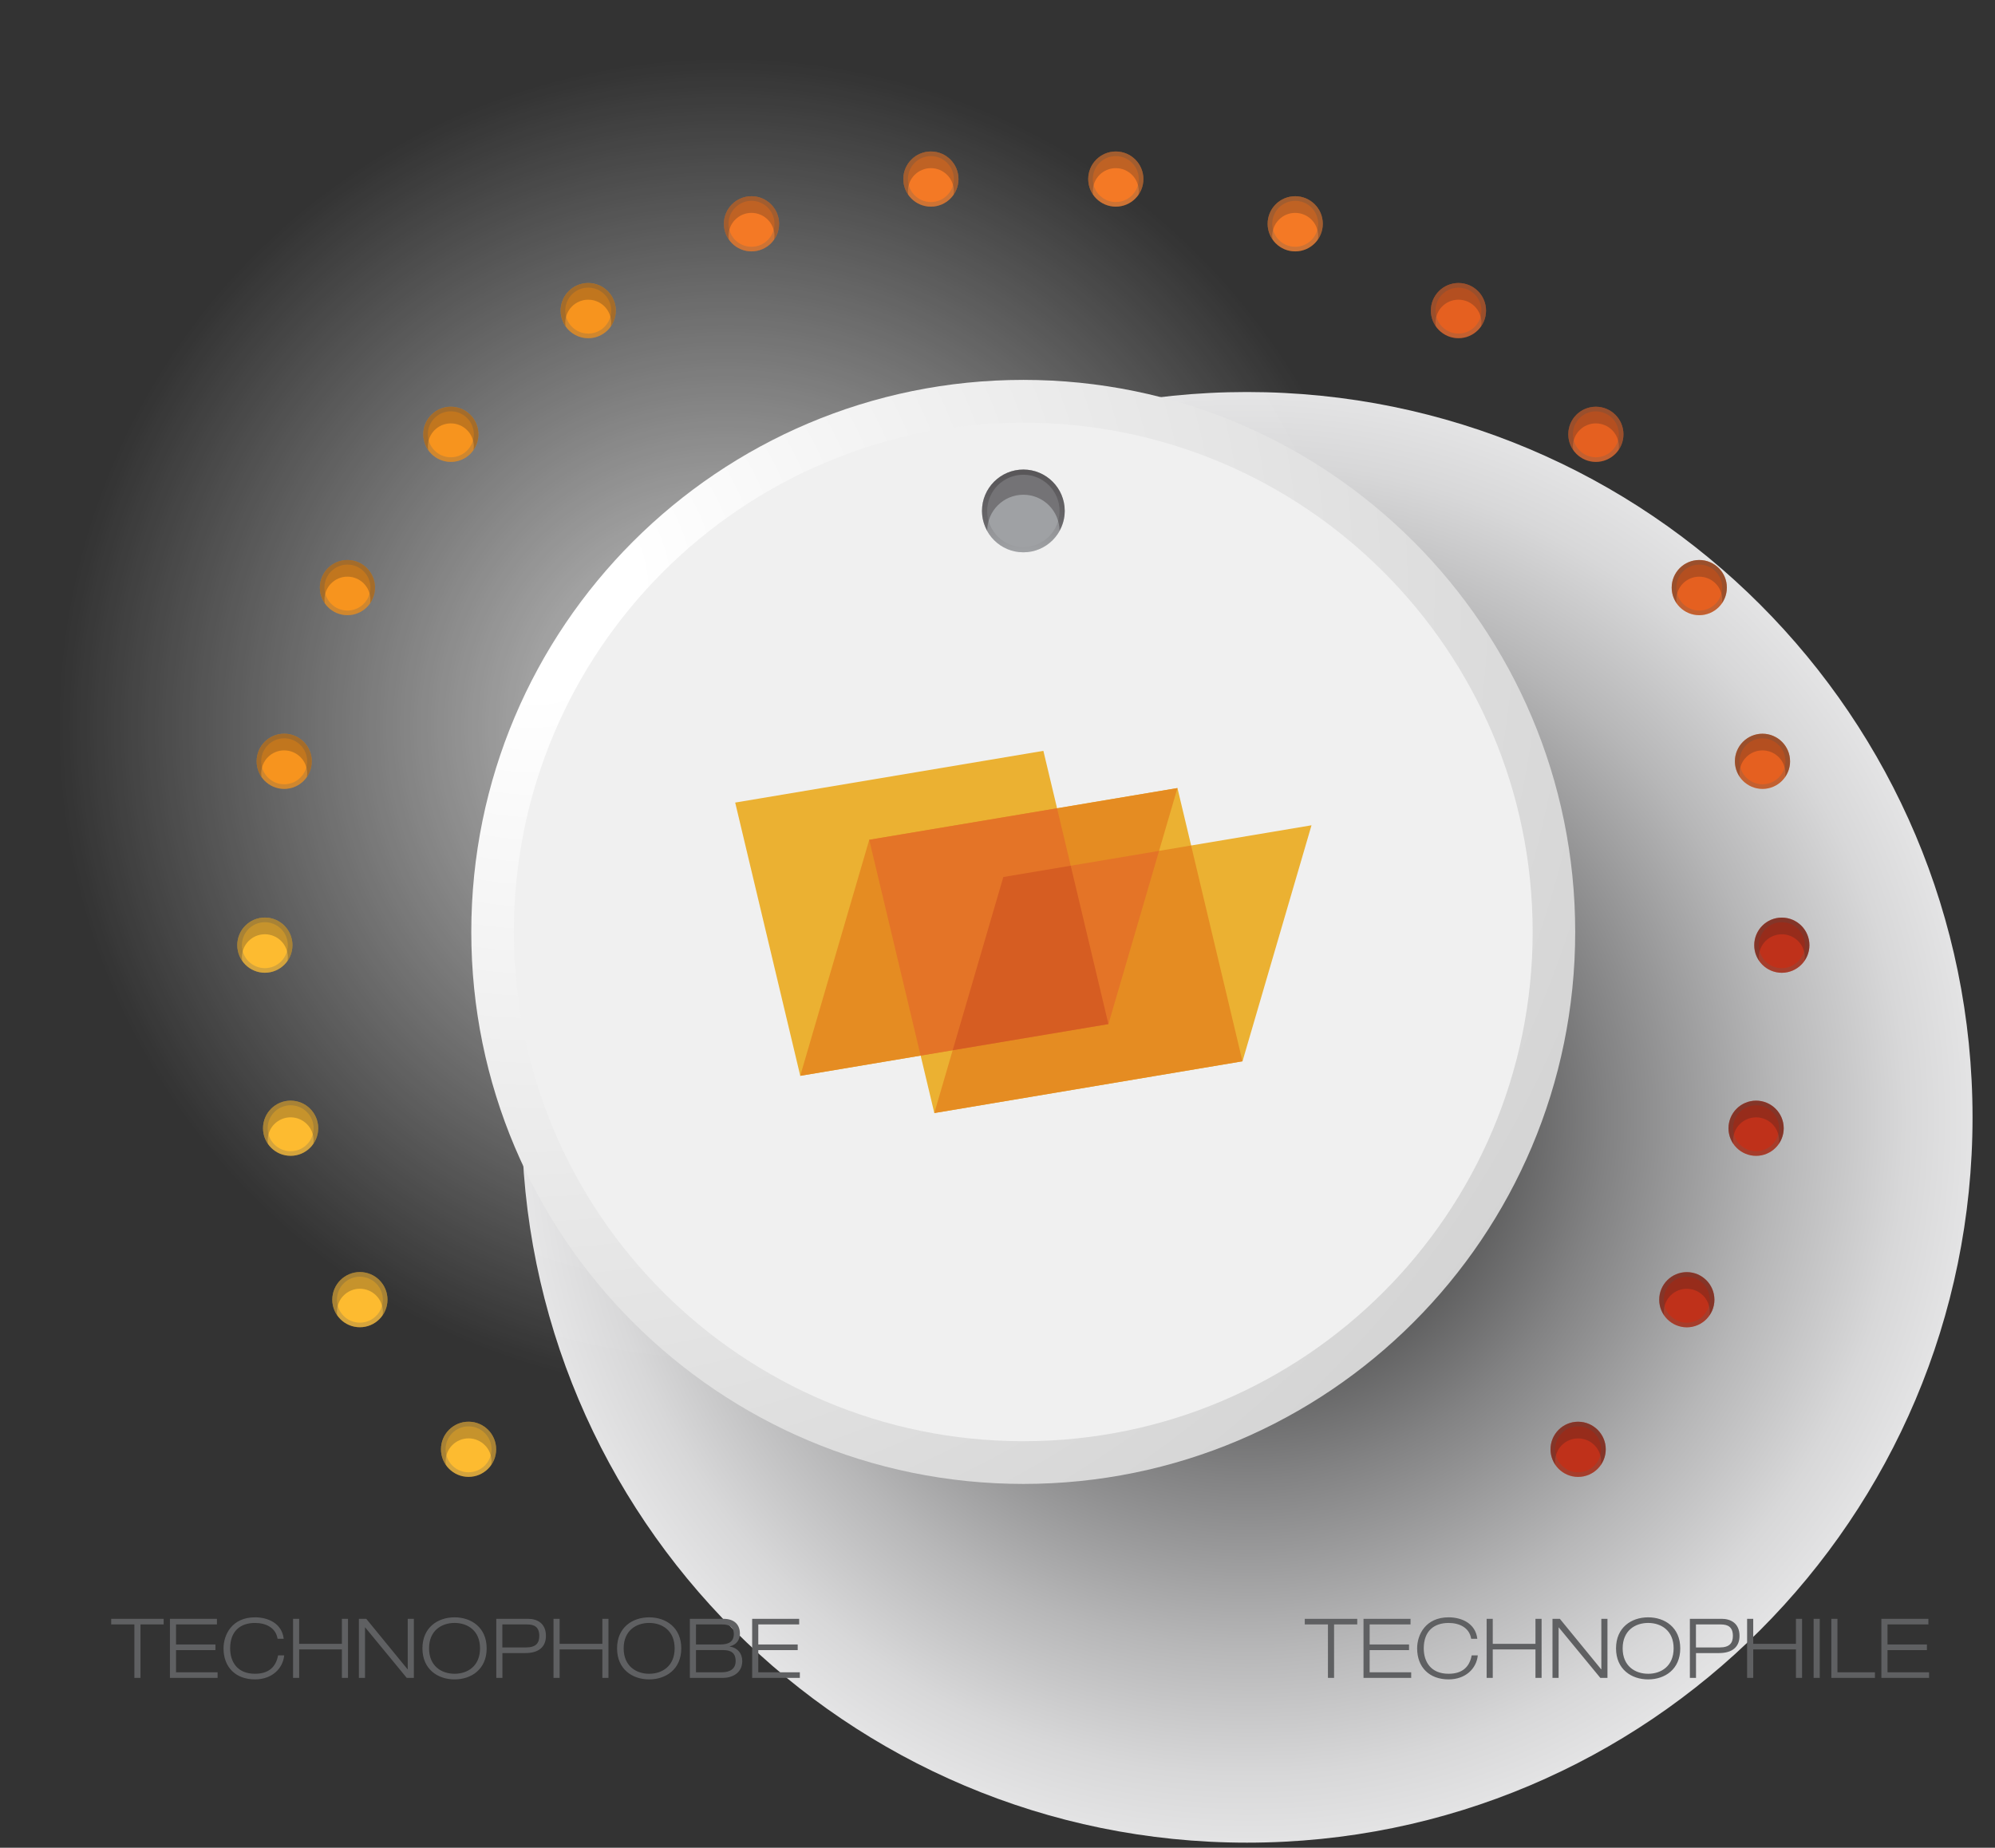 <svg xmlns="http://www.w3.org/2000/svg" width="217" height="201" viewBox="100 110 217 201" enable-background="new 100 110 217 201"><rect x="100" y="110" width="217" height="201" fill="#333333" stroke="none"/><radialGradient id="a" cx="236.474" cy="-244.068" r="85.527" gradientTransform="matrix(.923 0 0 -.923 -39.261 -36.274)" gradientUnits="userSpaceOnUse"><stop offset="0" stop-color="#fff" /><stop offset=".921" stop-color="#fff" stop-opacity="0"/></radialGradient><path opacity=".77" fill="url(#a)" enable-background="new" d="M257.82 188.91c0 43.563-35.326 78.897-78.896 78.897-43.586 0-78.924-35.334-78.924-78.896 0-43.585 35.338-78.91 78.924-78.91 43.57 0 78.896 35.325 78.896 78.91z" /><radialGradient id="b" cx="297.976" cy="-290.288" r="85.523" gradientTransform="matrix(.923 0 0 -.923 -39.261 -36.274)" gradientUnits="userSpaceOnUse"><stop offset="0"/><stop offset=".206" stop-color="#3B3B3B" /><stop offset=".493" stop-color="#878788" /><stop offset=".73" stop-color="#BFBFC0" /><stop offset=".905" stop-color="#E2E2E3" /><stop offset="1" stop-color="#EFEFF0" /></radialGradient><path opacity=".94" fill="url(#b)" enable-background="new" d="M314.557 231.552c0 43.57-35.326 78.896-78.92 78.896-43.563 0-78.89-35.323-78.89-78.896 0-43.58 35.327-78.907 78.89-78.907 43.593 0 78.92 35.326 78.92 78.907z" /><path fill="#5F6062" d="M244.443 286.71h-2.52v-.612h5.707v.612h-2.52v5.815h-.667v-5.815zM248.313 286.098h5.114v.612h-4.448v2.18h4.285v.61h-4.286v2.413h4.52v.612h-5.187v-6.427zM260.743 290.077c-.144 1.438-1.333 2.61-3.178 2.61-2.088 0-3.42-1.314-3.42-3.377 0-1.468.908-3.375 3.42-3.375 1.404 0 2.926.64 3.124 2.332h-.667c-.198-1.226-1.296-1.72-2.458-1.72-1.593 0-2.7.89-2.7 2.763 0 1.433.746 2.765 2.7 2.765 1.53 0 2.287-.774 2.512-1.998h.666zM261.704 286.098h.666v2.72h4.646v-2.72h.666v6.428h-.666v-3.096h-4.646v3.096h-.666v-6.428zM268.868 286.098h.8l4.493 5.49h.02v-5.49h.666v6.428h-.774l-4.52-5.49h-.02v5.49h-.665v-6.428zM279.272 285.936c1.828 0 3.493 1.107 3.493 3.377 0 2.27-1.666 3.375-3.493 3.375s-3.493-1.106-3.493-3.375c0-2.27 1.665-3.377 3.492-3.377zm0 6.14c1.414 0 2.772-.83 2.772-2.766s-1.358-2.764-2.772-2.764c-1.413 0-2.772.828-2.772 2.764 0 1.937 1.36 2.765 2.772 2.765zM283.81 286.098h3.465c.99 0 1.936.495 1.936 1.854 0 1.215-.8 1.872-2.23 1.872h-2.503v2.7h-.667V286.1zm.665 3.114h2.574c1.115 0 1.44-.513 1.44-1.26 0-.964-.542-1.242-1.307-1.242h-2.71v2.502zM290.036 286.098h.666v2.72h4.646v-2.72h.666v6.428h-.666v-3.096h-4.646v3.096h-.666v-6.428zM297.27 286.098h.668v6.428h-.667v-6.428zM299.197 286.098h.666v5.815h4.078v.612h-4.743v-6.427zM304.643 286.098h5.113v.612h-4.447v2.18h4.285v.61h-4.286v2.413h4.52v.612h-5.187v-6.427zM114.613 286.71h-2.52v-.612h5.708v.612h-2.52v5.815h-.666v-5.815zM118.482 286.098h5.113v.612h-4.447v2.18h4.285v.61h-4.285v2.413h4.52v.612h-5.186v-6.427zM130.914 290.077c-.145 1.438-1.333 2.61-3.18 2.61-2.088 0-3.42-1.314-3.42-3.377 0-1.468.908-3.375 3.42-3.375 1.404 0 2.927.64 3.125 2.332h-.667c-.198-1.226-1.297-1.72-2.46-1.72-1.59 0-2.698.89-2.698 2.763 0 1.433.746 2.765 2.7 2.765 1.53 0 2.286-.774 2.512-1.998h.667zM131.875 286.098h.666v2.72h4.646v-2.72h.666v6.428h-.666v-3.096h-4.645v3.096h-.665v-6.428zM139.038 286.098h.802l4.492 5.49h.018v-5.49h.666v6.428h-.772l-4.52-5.49h-.02v5.49h-.666v-6.428zM149.443 285.936c1.826 0 3.492 1.107 3.492 3.377 0 2.27-1.666 3.375-3.492 3.375-1.828 0-3.494-1.106-3.494-3.375 0-2.27 1.665-3.377 3.493-3.377zm0 6.14c1.412 0 2.77-.83 2.77-2.766s-1.358-2.764-2.77-2.764c-1.414 0-2.773.828-2.773 2.764 0 1.937 1.36 2.765 2.773 2.765zM153.98 286.098h3.466c.99 0 1.936.495 1.936 1.854 0 1.215-.802 1.872-2.232 1.872h-2.502v2.7h-.666v-6.427h-.003zm.665 3.114h2.574c1.116 0 1.44-.513 1.44-1.26 0-.964-.54-1.242-1.307-1.242h-2.71v2.502h.002zM160.206 286.098h.666v2.72h4.646v-2.72h.666v6.428h-.666v-3.096h-4.646v3.096h-.666v-6.428zM170.61 285.936c1.827 0 3.493 1.107 3.493 3.377 0 2.27-1.666 3.375-3.492 3.375-1.827 0-3.492-1.106-3.492-3.375 0-2.27 1.665-3.377 3.493-3.377zm0 6.14c1.413 0 2.772-.83 2.772-2.766s-1.36-2.764-2.77-2.764c-1.415 0-2.774.828-2.774 2.764 0 1.937 1.36 2.765 2.773 2.765zM175.038 286.098h3.655c1.26 0 1.79.71 1.79 1.62 0 .62-.34 1.197-1.106 1.378v.02c.848.125 1.36.746 1.36 1.574 0 1.342-1.136 1.836-2.126 1.836h-3.572v-6.428zm.666 2.79h2.638c.9 0 1.477-.286 1.477-1.143 0-.783-.522-1.035-1.253-1.035h-2.86l-.003 2.18zm0 3.025h2.8c.864 0 1.514-.343 1.514-1.226 0-.927-.576-1.188-1.352-1.188h-2.962v2.413zM181.814 286.098h5.114v.612h-4.448v2.18h4.287v.61h-4.287v2.413H187v.612h-5.186v-6.427z" /><circle fill="#F47925" cx="201.256" cy="129.479" r="3" /><path opacity=".25" fill="#5F6062" enable-background="new" d="M201.255 126.48c-1.655 0-3 1.343-3 3 0 1.656 1.343 3 3 3s3-1.344 3-3c0-1.658-1.343-3-3-3zm0 5.5c-1.38 0-2.5-1.12-2.5-2.5s1.12-2.5 2.5-2.5 2.5 1.118 2.5 2.5c0 1.38-1.118 2.5-2.5 2.5z" /><path opacity=".25" fill="#231F20" enable-background="new" d="M201.255 128.292c1.38 0 2.5 1.12 2.5 2.5 0 .138-.02.27-.04.397.338-.484.54-1.074.54-1.712 0-1.656-1.343-3-3-3-1.655 0-3 1.344-3 3 0 .638.202 1.227.54 1.71-.02-.13-.04-.26-.04-.397 0-1.38 1.12-2.5 2.5-2.498z" /><circle fill="#F47925" cx="221.368" cy="129.479" r="3" /><path opacity=".25" fill="#5F6062" enable-background="new" d="M221.367 126.48c-1.656 0-3 1.344-3 3s1.344 3 3 3 3-1.344 3-3c0-1.658-1.344-3-3-3zm0 5.5c-1.38 0-2.5-1.12-2.5-2.502 0-1.38 1.12-2.5 2.5-2.498 1.38 0 2.5 1.117 2.5 2.498 0 1.38-1.118 2.502-2.5 2.502z" /><path opacity=".25" fill="#231F20" enable-background="new" d="M221.367 128.292c1.38 0 2.5 1.118 2.5 2.5 0 .138-.02.27-.04.397.34-.484.54-1.073.54-1.712 0-1.656-1.344-2.998-3-3-1.656 0-3 1.345-3 3.002 0 .635.2 1.226.54 1.71-.02-.132-.04-.26-.04-.398 0-1.382 1.12-2.5 2.5-2.5z" /><circle fill="#F47925" cx="240.883" cy="134.346" r="3" /><path opacity=".25" fill="#5F6062" enable-background="new" d="M240.882 131.346c-1.655 0-3 1.344-3 3 0 1.657 1.345 3 3 3.002 1.657-.002 3-1.345 3-3.002 0-1.658-1.343-3-3-3zm0 5.502c-1.38-.002-2.5-1.12-2.5-2.504.002-1.38 1.12-2.498 2.5-2.496 1.382-.002 2.5 1.117 2.5 2.496 0 1.383-1.118 2.502-2.5 2.504z" /><path opacity=".25" fill="#231F20" enable-background="new" d="M240.882 133.158c1.382 0 2.5 1.117 2.5 2.5 0 .138-.018.268-.04.398.34-.484.542-1.074.54-1.713 0-1.656-1.343-2.998-3-2.998-1.655 0-3 1.342-3 3 0 .635.202 1.227.54 1.71-.02-.132-.04-.26-.04-.397.002-1.383 1.12-2.5 2.5-2.5z" /><circle fill="#E56020" cx="258.639" cy="143.787" r="3" /><path opacity=".25" fill="#5F6062" enable-background="new" d="M258.64 140.787c-1.657.002-3 1.342-3 3s1.343 3 3 3.002c1.655 0 3-1.347 3-3.003 0-1.658-1.345-3-3-3zm0 5.502c-1.38-.003-2.5-1.122-2.5-2.505 0-1.377 1.12-2.498 2.5-2.496 1.38-.003 2.5 1.116 2.5 2.495 0 1.383-1.12 2.502-2.5 2.504z" /><path opacity=".25" fill="#231F20" enable-background="new" d="M258.64 142.6c1.38 0 2.5 1.12 2.5 2.5 0 .14-.02.27-.04.398.338-.484.54-1.074.54-1.71 0-1.66-1.345-3-3-3-1.657 0-3 1.34-3 3 0 .636.202 1.226.54 1.71-.02-.13-.04-.26-.04-.398 0-1.38 1.118-2.5 2.5-2.5z" /><circle fill="#E56020" cx="273.586" cy="157.245" r="3" /><path opacity=".25" fill="#5F6062" enable-background="new" d="M273.586 154.245c-1.656 0-3 1.343-3 3s1.344 3 3.002 3c1.654 0 3-1.345 2.998-3 0-1.657-1.344-3-3-3zm0 5.502c-1.38-.003-2.498-1.12-2.5-2.503 0-1.38 1.12-2.5 2.5-2.498 1.38 0 2.5 1.117 2.5 2.497 0 1.382-1.117 2.503-2.5 2.504z" /><path opacity=".25" fill="#231F20" enable-background="new" d="M273.586 156.057c1.38.002 2.5 1.118 2.502 2.5 0 .14-.02.27-.04.398.337-.484.54-1.072.538-1.71 0-1.657-1.344-3-3-3s-3 1.343-3 3c0 .636.203 1.228.54 1.71-.022-.13-.04-.262-.04-.396.002-1.384 1.12-2.503 2.5-2.503z" /><path fill="#E56020" d="M287.833 173.916c.002 1.66-1.345 3.003-3 3.005-1.656 0-3.002-1.344-3-3.002 0-1.656 1.344-3 3-3 1.658.002 3 1.344 3 2.998z" /><path opacity=".25" fill="#5F6062" enable-background="new" d="M284.833 170.918c-1.656 0-3 1.344-3 3-.002 1.658 1.344 3.002 3 3.003 1.655 0 3.002-1.344 3-3.004 0-1.654-1.342-2.996-3-2.998zm0 5.502c-1.38-.002-2.5-1.12-2.5-2.505 0-1.38 1.12-2.497 2.5-2.495 1.38-.002 2.5 1.117 2.502 2.498-.003 1.38-1.12 2.502-2.5 2.502z" /><path opacity=".25" fill="#231F20" enable-background="new" d="M284.832 172.732c1.382 0 2.502 1.117 2.5 2.496.003.14-.018.27-.038.4.338-.484.54-1.072.54-1.714 0-1.654-1.343-2.996-3-2.998-1.657 0-3 1.344-3 3 0 .638.202 1.228.538 1.71-.02-.128-.04-.26-.038-.398 0-1.38 1.116-2.498 2.498-2.496z" /><path fill="#E56020" d="M294.71 192.814c0 1.662-1.345 3.004-3.002 3.004-1.653 0-3-1.346-3-3.002.003-1.656 1.345-3.002 3-3 1.655 0 3 1.344 3 2.998z" /><path opacity=".25" fill="#5F6062" enable-background="new" d="M291.71 189.816c-1.657-.002-3 1.344-3.002 3 0 1.656 1.347 3.002 3 3.002 1.657 0 3-1.342 3-3.004 0-1.654-1.345-2.998-3-2.998zm0 5.502c-1.38-.002-2.5-1.12-2.5-2.504 0-1.38 1.118-2.498 2.5-2.496 1.38-.002 2.5 1.12 2.5 2.498 0 1.38-1.12 2.502-2.5 2.502z" /><path opacity=".25" fill="#231F20" enable-background="new" d="M291.708 191.63c1.38 0 2.5 1.12 2.5 2.5 0 .138-.017.27-.04.397.34-.484.54-1.074.54-1.713 0-1.654-1.345-2.998-3-2.998-1.655-.002-2.997 1.344-3 3 0 .637.202 1.227.54 1.71-.02-.13-.038-.26-.04-.398.002-1.38 1.12-2.5 2.5-2.497z" /><path fill="#BF311A" d="M296.813 212.816c-.002 1.66-1.346 3.004-3 3.006-1.658-.002-3.002-1.344-3-3.004.002-1.656 1.344-3.002 2.996-2.998 1.66 0 3.004 1.342 3.003 2.996z" /><path opacity=".25" fill="#5F6062" enable-background="new" d="M293.81 209.82c-1.652-.004-2.995 1.342-2.997 2.998 0 1.66 1.344 3.002 3 3.004 1.655-.002 3-1.346 3.002-3.006 0-1.654-1.346-2.996-3.004-2.996zm.003 5.502c-1.38-.002-2.5-1.12-2.5-2.504.002-1.38 1.12-2.5 2.502-2.498 1.38-.002 2.5 1.12 2.5 2.496-.002 1.383-1.124 2.504-2.502 2.506z" /><path opacity=".25" fill="#231F20" enable-background="new" d="M293.813 211.633c1.383 0 2.5 1.117 2.502 2.498 0 .14-.02.272-.04.4.34-.485.538-1.07.54-1.714 0-1.654-1.346-2.996-3.004-2.996-1.652-.004-2.995 1.342-2.997 2.998 0 .637.2 1.227.54 1.713-.022-.13-.04-.26-.04-.4 0-1.38 1.117-2.5 2.5-2.497z" /><path fill="#BF311A" d="M294.018 232.734c-.004 1.656-1.348 3-3.004 3s-3.002-1.342-3-3c0-1.658 1.342-3.002 3-3.002 1.656.002 3 1.344 3.004 3.002z" /><path opacity=".25" fill="#5F6062" enable-background="new" d="M291.014 229.732c-1.658 0-3 1.344-3 3.002-.002 1.658 1.344 3 3 3s3-1.344 3.004-3c-.004-1.658-1.348-3-3.004-3.002zm0 5.502c-1.38 0-2.498-1.12-2.502-2.504.004-1.38 1.12-2.496 2.502-2.496 1.383 0 2.5 1.12 2.5 2.498 0 1.38-1.12 2.504-2.5 2.502z" /><path opacity=".25" fill="#231F20" enable-background="new" d="M291.016 231.547c1.38.002 2.498 1.12 2.498 2.498 0 .14-.018.27-.04.396.34-.48.54-1.07.544-1.706-.004-1.658-1.348-3-3.004-3.002-1.658 0-3 1.344-3 3.002 0 .637.203 1.227.535 1.713-.017-.133-.034-.262-.034-.4 0-1.383 1.115-2.5 2.5-2.5z" /><path fill="#BF311A" d="M286.48 251.385c0 1.66-1.347 3-3 3.004-1.66-.005-3.003-1.347-3-3.005-.003-1.654 1.34-3 2.997-2.998 1.656-.002 3.002 1.343 3.002 2.998z" /><path opacity=".25" fill="#5F6062" enable-background="new" d="M283.477 248.387c-1.656-.002-3 1.344-2.998 2.998-.003 1.658 1.34 3 3 3.004 1.653-.006 3-1.346 3-3.005 0-1.655-1.347-3-3.003-2.998zm.002 5.5c-1.382-.002-2.503-1.12-2.503-2.502.002-1.38 1.12-2.5 2.502-2.5 1.38.002 2.495 1.12 2.5 2.498 0 1.387-1.123 2.502-2.5 2.504z" /><path opacity=".25" fill="#231F20" enable-background="new" d="M283.477 250.197c1.383 0 2.502 1.12 2.5 2.498.004.14-.018.27-.04.4.34-.484.542-1.072.542-1.712 0-1.653-1.347-3-3.003-2.998-1.656-.002-3 1.345-2.998 2.998-.005.638.198 1.228.536 1.712-.02-.13-.04-.26-.037-.398 0-1.38 1.116-2.502 2.497-2.5z" /><path fill="#BF311A" d="M274.66 267.658c0 1.66-1.346 3-3.006 3.002-1.654 0-2.998-1.344-3-3.002.002-1.656 1.344-3 3.002-3 1.655.003 3.002 1.342 3.004 3z" /><path opacity=".25" fill="#5F6062" enable-background="new" d="M271.656 264.657c-1.658 0-3 1.345-3.002 3 .002 1.66 1.346 3.004 3 3.003 1.66 0 3.006-1.342 3.006-3.002-.002-1.658-1.35-2.997-3.004-3zm.002 5.505c-1.383-.004-2.504-1.122-2.502-2.504.004-1.38 1.12-2.5 2.5-2.5s2.498 1.12 2.5 2.496c.002 1.385-1.12 2.504-2.498 2.508z" /><path opacity=".25" fill="#231F20" enable-background="new" d="M271.656 266.473c1.38 0 2.502 1.117 2.502 2.498 0 .138-.018.272-.043.398.338-.48.54-1.072.545-1.71-.002-1.658-1.35-2.997-3.004-3-1.658 0-3 1.344-3.002 3 0 .638.203 1.228.543 1.71-.023-.128-.04-.26-.043-.395 0-1.383 1.12-2.502 2.502-2.5z" /><circle fill="#F47925" cx="181.742" cy="134.346" r="3" /><path opacity=".25" fill="#5F6062" enable-background="new" d="M181.742 131.346c-1.656 0-3 1.342-3 3 0 1.656 1.344 3 3 3s3-1.344 3-3c0-1.658-1.344-3-3-3zm0 5.5c-1.38 0-2.5-1.12-2.5-2.502 0-1.38 1.12-2.498 2.5-2.498s2.5 1.118 2.5 2.498c0 1.383-1.12 2.502-2.5 2.502z" /><path opacity=".25" fill="#231F20" enable-background="new" d="M181.74 133.157c1.382 0 2.502 1.118 2.5 2.5 0 .138-.018.268-.038.397.34-.484.54-1.072.54-1.71 0-1.657-1.344-3-3-3s-3 1.343-3 3c0 .636.2 1.226.54 1.71-.02-.13-.04-.262-.04-.398 0-1.38 1.12-2.5 2.5-2.5z" /><circle fill="#F7941E" cx="163.982" cy="143.788" r="3" /><path opacity=".25" fill="#5F6062" enable-background="new" d="M163.982 140.788c-1.654 0-3 1.343-2.998 3 0 1.657 1.343 3 3 3 1.656 0 3-1.345 3-3-.002-1.658-1.343-3-3.002-3zm0 5.5c-1.38 0-2.498-1.118-2.5-2.5.002-1.38 1.12-2.5 2.5-2.5s2.5 1.12 2.5 2.498c0 1.383-1.117 2.503-2.5 2.503z" /><path opacity=".25" fill="#231F20" enable-background="new" d="M163.984 142.602c1.38 0 2.498 1.12 2.498 2.498 0 .14-.018.27-.04.4.34-.486.542-1.074.54-1.712 0-1.658-1.342-3-3-3-1.654 0-3 1.343-2.998 3 0 .636.2 1.228.54 1.71-.022-.13-.042-.262-.04-.398 0-1.38 1.12-2.5 2.5-2.498z" /><circle fill="#F7941E" cx="149.039" cy="157.244" r="3" /><path opacity=".25" fill="#5F6062" enable-background="new" d="M149.038 154.245c-1.655-.002-3 1.343-3 3 0 1.655 1.345 3 3 2.998 1.657.002 3.002-1.343 3.002-3-.002-1.656-1.347-3-3.002-2.998zm0 5.5c-1.38 0-2.498-1.12-2.5-2.502 0-1.38 1.12-2.5 2.5-2.5 1.38.002 2.5 1.12 2.5 2.5 0 1.382-1.117 2.5-2.5 2.502z" /><path opacity=".25" fill="#231F20" enable-background="new" d="M149.038 156.057c1.38.002 2.5 1.118 2.5 2.5 0 .137-.02.268-.04.397.338-.483.542-1.073.542-1.71 0-1.657-1.345-3-3.002-3-1.655 0-3 1.344-3 3 0 .636.202 1.227.54 1.71-.02-.13-.04-.26-.04-.397.002-1.38 1.12-2.5 2.5-2.5z" /><circle fill="#F7941E" cx="137.792" cy="173.918" r="2.999" /><path opacity=".25" fill="#5F6062" enable-background="new" d="M137.79 170.918c-1.654-.002-3 1.342-2.997 3 0 1.656 1.343 3 3 3 1.656 0 3-1.344 3-3 0-1.658-1.345-3-3.002-3zm0 5.5c-1.378 0-2.496-1.12-2.5-2.502 0-1.38 1.12-2.5 2.5-2.498 1.382 0 2.5 1.12 2.502 2.497 0 1.383-1.118 2.502-2.502 2.504z" /><path opacity=".25" fill="#231F20" enable-background="new" d="M137.792 172.73c1.38 0 2.5 1.12 2.5 2.498 0 .14-.02.27-.04.398.338-.484.54-1.074.54-1.71 0-1.658-1.344-3-3-3-1.656-.002-3 1.342-3 3 0 .636.2 1.226.54 1.71-.02-.13-.04-.262-.04-.4 0-1.378 1.12-2.497 2.5-2.496z" /><path fill="#F7941E" d="M133.912 192.814c0 1.658-1.342 3.002-2.998 3.002-1.655 0-3-1.344-3-3-.002-1.658 1.344-3.002 2.997-3.002 1.658.002 3.003 1.344 3.002 3z" /><path opacity=".25" fill="#5F6062" enable-background="new" d="M130.91 189.814c-1.652 0-2.998 1.344-2.997 3.002 0 1.656 1.346 3 3 3 1.657 0 3-1.344 3-3.002 0-1.656-1.345-2.998-3.002-3zm.002 5.502c-1.378 0-2.497-1.116-2.5-2.5 0-1.38 1.12-2.5 2.5-2.5 1.383-.002 2.5 1.12 2.5 2.498 0 1.38-1.117 2.502-2.5 2.502z" /><path opacity=".25" fill="#231F20" enable-background="new" d="M130.914 191.628c1.38.003 2.5 1.12 2.498 2.5.002.14-.018.27-.04.397.34-.483.543-1.072.54-1.71 0-1.657-1.342-3-3-3-1.654 0-3 1.343-3 3 .003.638.202 1.226.54 1.712-.02-.133-.037-.262-.037-.4 0-1.38 1.118-2.5 2.5-2.5z" /><path fill="#FDBB30" d="M131.81 212.818c0 1.654-1.34 2.998-3 3-1.655 0-3-1.344-3-3 0-1.66 1.343-3.002 3-3.004 1.658.002 3 1.346 3 3.004z" /><path opacity=".25" fill="#5F6062" enable-background="new" d="M128.81 209.814c-1.655.002-3 1.345-3 3.004 0 1.656 1.345 3 3 3 1.66-.002 3-1.346 3-3 0-1.658-1.342-3.002-3-3.004zm0 5.504c-1.38 0-2.497-1.118-2.5-2.502 0-1.38 1.12-2.498 2.5-2.498 1.382-.002 2.497 1.12 2.5 2.498 0 1.38-1.117 2.504-2.5 2.502z" /><path opacity=".25" fill="#231F20" enable-background="new" d="M128.81 211.63c1.382 0 2.5 1.118 2.5 2.5 0 .14-.016.265-.038.395.34-.482.54-1.07.54-1.707 0-1.658-1.343-3.002-3-3.004-1.657.002-3 1.345-3 3.004 0 .634.2 1.224.54 1.71-.02-.132-.04-.26-.04-.4 0-1.38 1.118-2.5 2.5-2.497z" /><circle fill="#FDBB30" cx="131.611" cy="232.732" r="3" /><path opacity=".25" fill="#5F6062" enable-background="new" d="M131.61 229.732c-1.654-.002-3 1.342-3 3 .003 1.656 1.347 2.998 3 3 1.657.002 3-1.344 3-3s-1.342-3-3-3zm.003 5.5c-1.38 0-2.5-1.117-2.5-2.502.002-1.38 1.12-2.5 2.498-2.498 1.385 0 2.5 1.12 2.503 2.496 0 1.385-1.12 2.506-2.5 2.504z" /><path opacity=".25" fill="#231F20" enable-background="new" d="M131.61 231.544c1.383.002 2.503 1.12 2.5 2.502.004.138-.017.267-.036.397.338-.484.542-1.075.537-1.71 0-1.657-1.343-3-3-3-1.654-.003-3 1.34-3 3 0 .636.204 1.225.542 1.712-.02-.133-.038-.264-.038-.402 0-1.38 1.116-2.5 2.497-2.5z" /><path fill="#FDBB30" d="M142.146 251.38c0 1.656-1.344 2.998-3 3-1.655 0-3-1.344-3.002-2.998.002-1.66 1.347-3 3-3.003 1.66 0 3 1.345 3.002 3z" /><path opacity=".25" fill="#5F6062" enable-background="new" d="M139.145 248.38c-1.653 0-2.998 1.343-3 3.002.002 1.654 1.347 2.998 3.002 3 1.656-.004 3-1.346 3-3.002-.002-1.655-1.344-3-3.002-3zm0 5.502c-1.38 0-2.498-1.118-2.498-2.503 0-1.38 1.117-2.502 2.498-2.5 1.38 0 2.498 1.12 2.5 2.5 0 1.38-1.116 2.503-2.5 2.502z" /><path opacity=".25" fill="#231F20" enable-background="new" d="M139.145 250.193c1.38 0 2.502 1.117 2.5 2.498 0 .14-.017.27-.04.398.34-.483.544-1.073.542-1.71-.002-1.656-1.344-3-3.002-3-1.653 0-2.998 1.342-3 3.002.002.635.2 1.225.543 1.71-.022-.132-.04-.26-.04-.4-.002-1.377 1.116-2.5 2.497-2.497z" /><path fill="#FDBB30" d="M153.965 267.657c0 1.653-1.343 3-3 3-1.654 0-3-1.345-2.998-3.003-.004-1.655 1.344-2.998 2.998-2.997 1.656-.003 3 1.343 3 3z" /><path opacity=".25" fill="#5F6062" enable-background="new" d="M150.964 264.657c-1.653 0-3 1.342-2.998 2.997 0 1.658 1.345 3.002 3 3.004 1.655 0 2.998-1.348 2.998-3 0-1.658-1.343-3.004-3-3zm0 5.503c-1.377 0-2.496-1.12-2.5-2.504.002-1.38 1.12-2.5 2.5-2.497 1.382-.004 2.5 1.115 2.504 2.494-.002 1.38-1.118 2.503-2.504 2.506z" /><path opacity=".25" fill="#231F20" enable-background="new" d="M150.965 266.468c1.38.005 2.502 1.12 2.5 2.5 0 .142-.02.27-.04.4.34-.486.54-1.075.54-1.71 0-1.658-1.345-3.004-3-3-1.654-.002-3.002 1.34-3 2.996.002.64.2 1.23.538 1.714-.02-.132-.037-.26-.037-.4 0-1.38 1.12-2.497 2.5-2.5z" /><radialGradient id="c" cx="213.545" cy="-227.873" r="146.203" gradientTransform="matrix(.923 0 0 -.923 -39.261 -36.274)" gradientUnits="userSpaceOnUse"><stop offset=".085" stop-color="#fff" /><stop offset=".499" stop-color="#E8E8E8" /><stop offset="1" stop-color="#D1D1D1" /></radialGradient><path fill="url(#c)" d="M271.338 211.38c0 33.158-26.88 60.044-60.025 60.044-33.164 0-60.05-26.886-60.05-60.045 0-33.168 26.886-60.054 60.05-60.054 33.144 0 60.025 26.886 60.025 60.053z" /><path fill="#F0F0F0" d="M266.71 211.38c0 30.595-24.812 55.397-55.397 55.397-30.614 0-55.418-24.805-55.418-55.398 0-30.59 24.804-55.4 55.418-55.4 30.585 0 55.398 24.81 55.398 55.4z" /><path fill="#EBB132" d="M214.98 197.926l-1.49-6.248-33.522 5.627 7.078 29.724 13.095-2.198 1.488 6.248 33.52-5.63 7.506-25.673-13.093 2.198-1.488-6.248z" /><path fill="#E58C22" d="M226.074 202.56l1.998-6.833-13.093 2.2-20.43 3.427-7.504 25.675 16.58-2.784-1.998 6.834 33.52-5.63-5.587-23.475z" /><path fill="#E47427" d="M220.566 221.402l5.508-18.84-9.61 1.612-1.485-6.248-20.43 3.428 5.59 23.478 3.485-.586z" /><path fill="#D65D22" d="M209.133 205.404l-5.508 18.842 16.94-2.844-4.1-17.228z" /><circle fill="#9FA1A4" cx="211.313" cy="165.58" r="4.5" /><linearGradient id="d" gradientUnits="userSpaceOnUse" x1="508.313" y1="-355.08" x2="508.313" y2="-346.08" gradientTransform="matrix(1 0 0 -1 -297 -185)"><stop offset="0" stop-color="#9FA1A4" /><stop offset=".334" stop-color="#717174" /><stop offset=".785" stop-color="#393638" /><stop offset="1" stop-color="#231F20" /></linearGradient><path opacity=".35" fill="url(#d)" enable-background="new" d="M211.313 161.08c-2.486 0-4.5 2.016-4.5 4.5s2.014 4.5 4.5 4.5c2.484 0 4.5-2.016 4.5-4.5s-2.016-4.5-4.5-4.5zm0 8.438c-2.176 0-3.938-1.764-3.938-3.938s1.763-3.938 3.938-3.938c2.174 0 3.938 1.764 3.938 3.938s-1.764 3.938-3.937 3.938z" /><path opacity=".35" fill="#231F20" enable-background="new" d="M211.313 163.818c2.162 0 3.914 1.746 3.935 3.904.35-.64.565-1.363.565-2.144 0-2.485-2.016-4.5-4.5-4.5-2.486 0-4.5 2.015-4.5 4.5 0 .78.215 1.503.565 2.144.018-2.158 1.77-3.904 3.935-3.904z" /></svg>